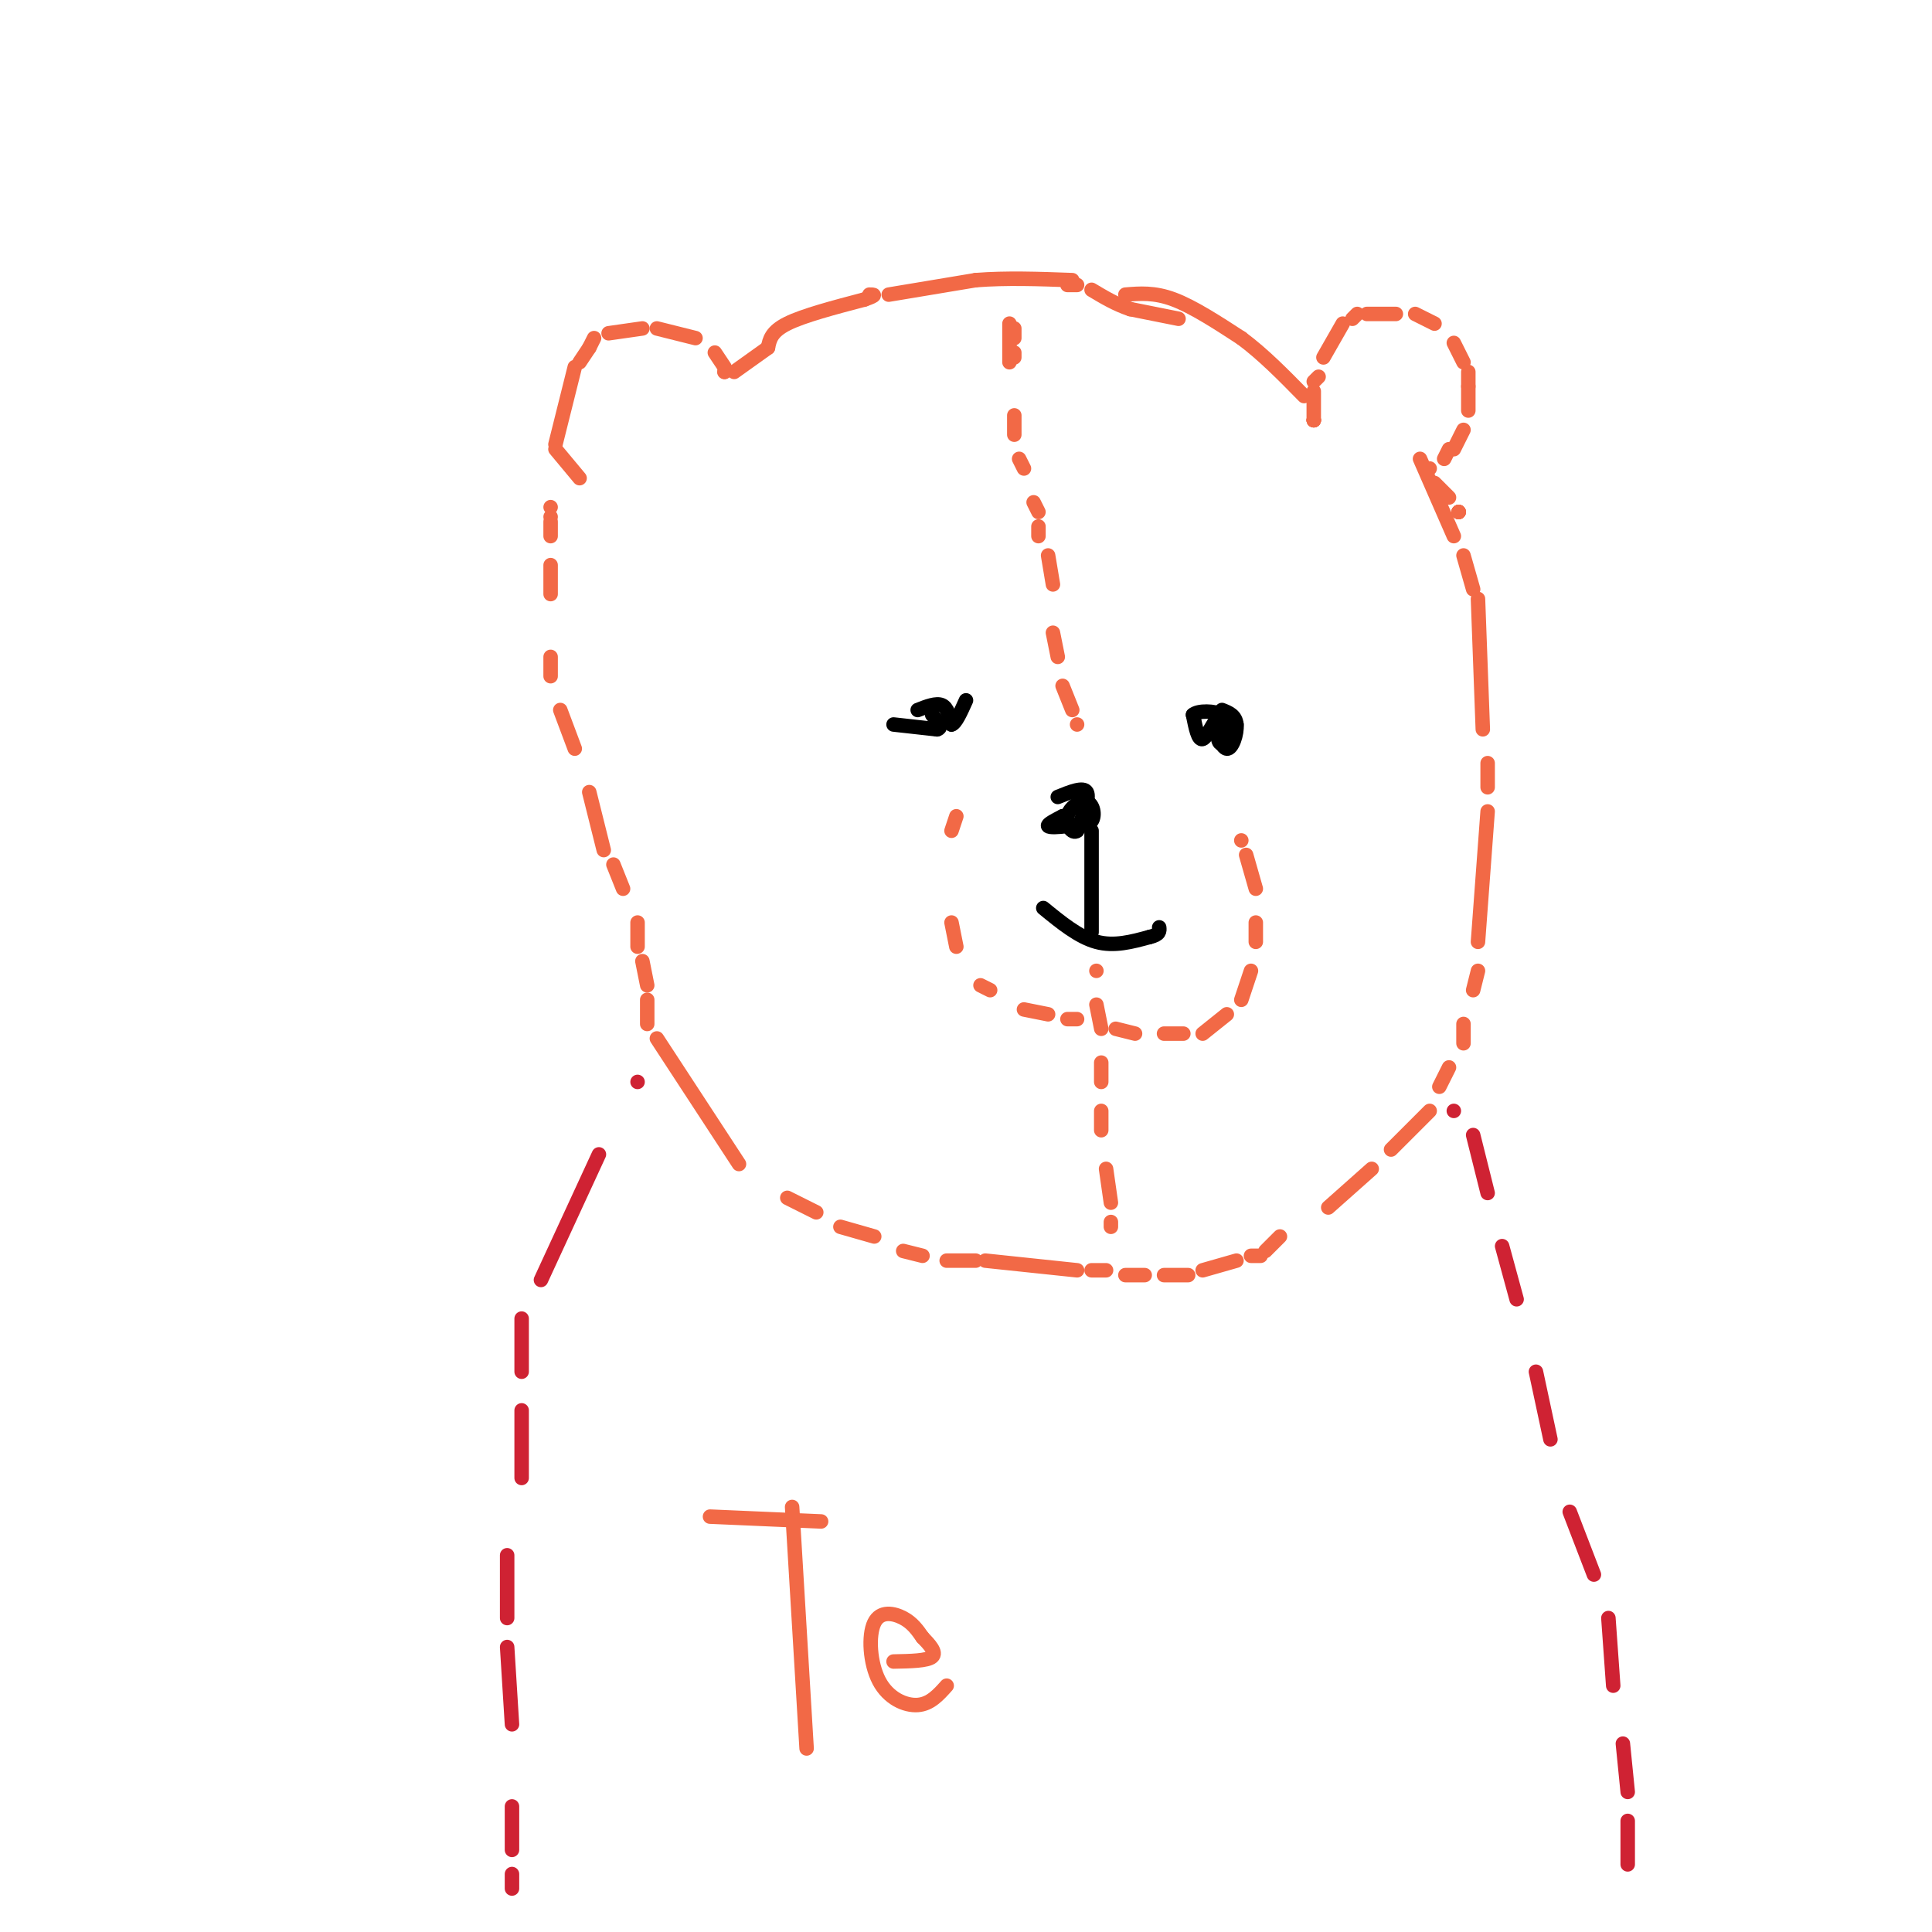 <svg viewBox='0 0 400 400' version='1.1' xmlns='http://www.w3.org/2000/svg' xmlns:xlink='http://www.w3.org/1999/xlink'><g fill='none' stroke='#f26946' stroke-width='3' stroke-linecap='round' stroke-linejoin='round'><path d='M120,99c0.000,0.000 -5.000,-6.000 -5,-6'/><path d='M115,92c0.000,0.000 4.000,-16.000 4,-16'/><path d='M120,75c0.000,0.000 2.000,-3.000 2,-3'/><path d='M122,72c0.000,0.000 1.000,-2.000 1,-2'/><path d='M126,69c0.000,0.000 7.000,-1.000 7,-1'/><path d='M136,68c0.000,0.000 8.000,2.000 8,2'/><path d='M148,73c0.000,0.000 2.000,3.000 2,3'/><path d='M150,77c0.000,0.000 0.000,0.000 0,0'/><path d='M150,77c0.000,0.000 0.000,0.000 0,0'/><path d='M152,77c0.000,0.000 7.000,-5.000 7,-5'/><path d='M159,72c0.333,-1.667 0.667,-3.333 4,-5c3.333,-1.667 9.667,-3.333 16,-5'/><path d='M179,62c2.833,-1.000 1.917,-1.000 1,-1'/><path d='M184,61c0.000,0.000 18.000,-3.000 18,-3'/><path d='M202,58c6.333,-0.500 13.167,-0.250 20,0'/><path d='M233,61c3.000,-0.250 6.000,-0.500 10,1c4.000,1.500 9.000,4.750 14,8'/><path d='M257,70c4.500,3.333 8.750,7.667 13,12'/><path d='M244,66c0.000,0.000 -10.000,-2.000 -10,-2'/><path d='M234,64c-3.000,-1.000 -5.500,-2.500 -8,-4'/><path d='M223,59c0.000,0.000 -2.000,0.000 -2,0'/><path d='M272,87c0.000,0.000 0.000,0.000 0,0'/><path d='M272,87c0.000,0.000 0.000,0.000 0,0'/><path d='M272,87c0.000,0.000 0.000,0.000 0,0'/><path d='M272,87c0.000,0.000 0.000,0.000 0,0'/><path d='M272,87c0.000,0.000 0.000,-6.000 0,-6'/><path d='M272,79c0.000,0.000 1.000,-1.000 1,-1'/><path d='M274,74c0.000,0.000 4.000,-7.000 4,-7'/><path d='M280,66c0.000,0.000 1.000,-1.000 1,-1'/><path d='M283,65c0.000,0.000 6.000,0.000 6,0'/><path d='M293,65c0.000,0.000 4.000,2.000 4,2'/><path d='M301,71c0.000,0.000 2.000,4.000 2,4'/><path d='M304,77c0.000,0.000 0.000,3.000 0,3'/><path d='M304,80c0.000,0.000 0.000,5.000 0,5'/><path d='M303,89c0.000,0.000 -2.000,4.000 -2,4'/><path d='M300,93c0.000,0.000 -1.000,2.000 -1,2'/><path d='M296,97c0.000,0.000 0.000,0.000 0,0'/><path d='M297,100c0.000,0.000 3.000,3.000 3,3'/><path d='M302,106c0.000,0.000 0.000,0.000 0,0'/><path d='M302,106c0.000,0.000 0.000,0.000 0,0'/><path d='M302,106c0.000,0.000 0.000,0.000 0,0'/><path d='M302,106c0.000,0.000 0.000,0.000 0,0'/><path d='M302,106c0.000,0.000 0.000,0.000 0,0'/><path d='M294,95c0.000,0.000 7.000,16.000 7,16'/><path d='M303,115c0.000,0.000 2.000,7.000 2,7'/><path d='M306,124c0.000,0.000 1.000,27.000 1,27'/><path d='M308,158c0.000,0.000 0.000,5.000 0,5'/><path d='M308,168c0.000,0.000 -2.000,27.000 -2,27'/><path d='M306,201c0.000,0.000 -1.000,4.000 -1,4'/><path d='M303,212c0.000,0.000 0.000,4.000 0,4'/><path d='M300,221c0.000,0.000 -2.000,4.000 -2,4'/><path d='M296,230c0.000,0.000 -8.000,8.000 -8,8'/><path d='M284,242c0.000,0.000 -9.000,8.000 -9,8'/><path d='M265,256c0.000,0.000 -3.000,3.000 -3,3'/><path d='M261,260c0.000,0.000 -2.000,0.000 -2,0'/><path d='M256,261c0.000,0.000 -7.000,2.000 -7,2'/><path d='M246,264c0.000,0.000 -5.000,0.000 -5,0'/><path d='M237,264c0.000,0.000 -4.000,0.000 -4,0'/><path d='M229,263c0.000,0.000 -3.000,0.000 -3,0'/><path d='M223,263c0.000,0.000 -19.000,-2.000 -19,-2'/><path d='M202,261c0.000,0.000 -6.000,0.000 -6,0'/><path d='M191,260c0.000,0.000 -4.000,-1.000 -4,-1'/><path d='M181,256c0.000,0.000 -7.000,-2.000 -7,-2'/><path d='M169,251c0.000,0.000 -6.000,-3.000 -6,-3'/><path d='M153,241c0.000,0.000 -17.000,-26.000 -17,-26'/><path d='M134,212c0.000,0.000 0.000,-5.000 0,-5'/><path d='M134,204c0.000,0.000 -1.000,-5.000 -1,-5'/><path d='M132,196c0.000,0.000 0.000,-5.000 0,-5'/><path d='M129,184c0.000,0.000 -2.000,-5.000 -2,-5'/><path d='M125,176c0.000,0.000 -3.000,-12.000 -3,-12'/><path d='M119,155c0.000,0.000 -3.000,-8.000 -3,-8'/><path d='M114,140c0.000,0.000 0.000,-4.000 0,-4'/><path d='M114,123c0.000,0.000 0.000,-6.000 0,-6'/><path d='M114,111c0.000,0.000 0.000,-3.000 0,-3'/><path d='M114,107c0.000,0.000 0.000,0.000 0,0'/><path d='M114,105c0.000,0.000 0.000,0.000 0,0'/></g>
<g fill='none' stroke='#cf2233' stroke-width='3' stroke-linecap='round' stroke-linejoin='round'><path d='M132,224c0.000,0.000 0.000,0.000 0,0'/><path d='M124,239c0.000,0.000 -12.000,26.000 -12,26'/><path d='M108,273c0.000,0.000 0.000,11.000 0,11'/><path d='M108,292c0.000,0.000 0.000,14.000 0,14'/><path d='M105,322c0.000,0.000 0.000,13.000 0,13'/><path d='M105,341c0.000,0.000 1.000,16.000 1,16'/><path d='M106,374c0.000,0.000 0.000,9.000 0,9'/><path d='M106,388c0.000,0.000 0.000,3.000 0,3'/><path d='M301,230c0.000,0.000 0.000,0.000 0,0'/><path d='M305,235c0.000,0.000 3.000,12.000 3,12'/><path d='M311,258c0.000,0.000 3.000,11.000 3,11'/><path d='M318,284c0.000,0.000 3.000,14.000 3,14'/><path d='M325,313c0.000,0.000 5.000,13.000 5,13'/><path d='M333,335c0.000,0.000 1.000,14.000 1,14'/><path d='M336,361c0.000,0.000 1.000,10.000 1,10'/><path d='M337,377c0.000,0.000 0.000,9.000 0,9'/></g>
<g fill='none' stroke='#000000' stroke-width='3' stroke-linecap='round' stroke-linejoin='round'><path d='M185,150c0.000,0.000 9.000,1.000 9,1'/><path d='M194,151c1.333,-0.333 0.167,-1.667 -1,-3'/><path d='M190,147c1.917,-0.750 3.833,-1.500 5,-1c1.167,0.500 1.583,2.250 2,4'/><path d='M197,150c0.833,-0.167 1.917,-2.583 3,-5'/><path d='M253,147c1.411,0.554 2.821,1.107 3,3c0.179,1.893 -0.875,5.125 -2,5c-1.125,-0.125 -2.321,-3.607 -2,-5c0.321,-1.393 2.161,-0.696 4,0'/><path d='M256,150c0.000,1.111 -2.000,3.889 -3,4c-1.000,0.111 -1.000,-2.444 -1,-5'/><path d='M252,149c-0.733,0.333 -2.067,3.667 -3,4c-0.933,0.333 -1.467,-2.333 -2,-5'/><path d='M247,148c1.022,-0.956 4.578,-0.844 6,0c1.422,0.844 0.711,2.422 0,4'/><path d='M253,152c0.000,0.667 0.000,0.333 0,0'/><path d='M219,165c2.667,-1.083 5.333,-2.167 6,-1c0.667,1.167 -0.667,4.583 -2,8'/><path d='M223,172c-0.973,0.801 -2.405,-1.198 -2,-3c0.405,-1.802 2.648,-3.408 4,-3c1.352,0.408 1.815,2.831 1,4c-0.815,1.169 -2.907,1.085 -5,1'/><path d='M221,171c-1.800,0.244 -3.800,0.356 -4,0c-0.200,-0.356 1.400,-1.178 3,-2'/><path d='M220,169c0.500,-0.167 0.250,0.417 0,1'/><path d='M226,172c0.000,0.000 0.000,21.000 0,21'/><path d='M216,188c3.667,3.000 7.333,6.000 11,7c3.667,1.000 7.333,0.000 11,-1'/><path d='M238,194c2.167,-0.500 2.083,-1.250 2,-2'/></g>
<g fill='none' stroke='#f26946' stroke-width='3' stroke-linecap='round' stroke-linejoin='round'><path d='M210,68c0.000,0.000 0.000,2.000 0,2'/><path d='M210,73c0.000,0.000 0.000,1.000 0,1'/><path d='M209,67c0.000,0.000 0.000,8.000 0,8'/><path d='M210,86c0.000,0.000 0.000,4.000 0,4'/><path d='M211,95c0.000,0.000 1.000,2.000 1,2'/><path d='M214,104c0.000,0.000 1.000,2.000 1,2'/><path d='M215,109c0.000,0.000 0.000,2.000 0,2'/><path d='M217,115c0.000,0.000 1.000,6.000 1,6'/><path d='M218,131c0.000,0.000 1.000,5.000 1,5'/><path d='M220,142c0.000,0.000 2.000,5.000 2,5'/><path d='M223,150c0.000,0.000 0.000,0.000 0,0'/><path d='M227,201c0.000,0.000 0.000,0.000 0,0'/><path d='M227,208c0.000,0.000 1.000,5.000 1,5'/><path d='M228,220c0.000,0.000 0.000,4.000 0,4'/><path d='M228,230c0.000,0.000 0.000,4.000 0,4'/><path d='M229,242c0.000,0.000 1.000,7.000 1,7'/><path d='M230,253c0.000,0.000 0.000,1.000 0,1'/><path d='M198,169c0.000,0.000 -1.000,3.000 -1,3'/><path d='M197,191c0.000,0.000 1.000,5.000 1,5'/><path d='M203,204c0.000,0.000 2.000,1.000 2,1'/><path d='M212,209c0.000,0.000 5.000,1.000 5,1'/><path d='M221,211c0.000,0.000 2.000,0.000 2,0'/><path d='M231,213c0.000,0.000 4.000,1.000 4,1'/><path d='M241,214c0.000,0.000 4.000,0.000 4,0'/><path d='M249,214c0.000,0.000 5.000,-4.000 5,-4'/><path d='M257,207c0.000,0.000 2.000,-6.000 2,-6'/><path d='M260,195c0.000,0.000 0.000,-4.000 0,-4'/><path d='M260,184c0.000,0.000 -2.000,-7.000 -2,-7'/><path d='M257,174c0.000,0.000 0.000,0.000 0,0'/><path d='M164,312c0.000,0.000 3.000,50.000 3,50'/><path d='M147,314c0.000,0.000 23.000,1.000 23,1'/><path d='M196,349c-1.702,1.907 -3.404,3.815 -6,4c-2.596,0.185 -6.088,-1.352 -8,-5c-1.912,-3.648 -2.246,-9.405 -1,-12c1.246,-2.595 4.070,-2.027 6,-1c1.930,1.027 2.965,2.514 4,4'/><path d='M191,339c1.422,1.467 2.978,3.133 2,4c-0.978,0.867 -4.489,0.933 -8,1'/></g>
</svg>